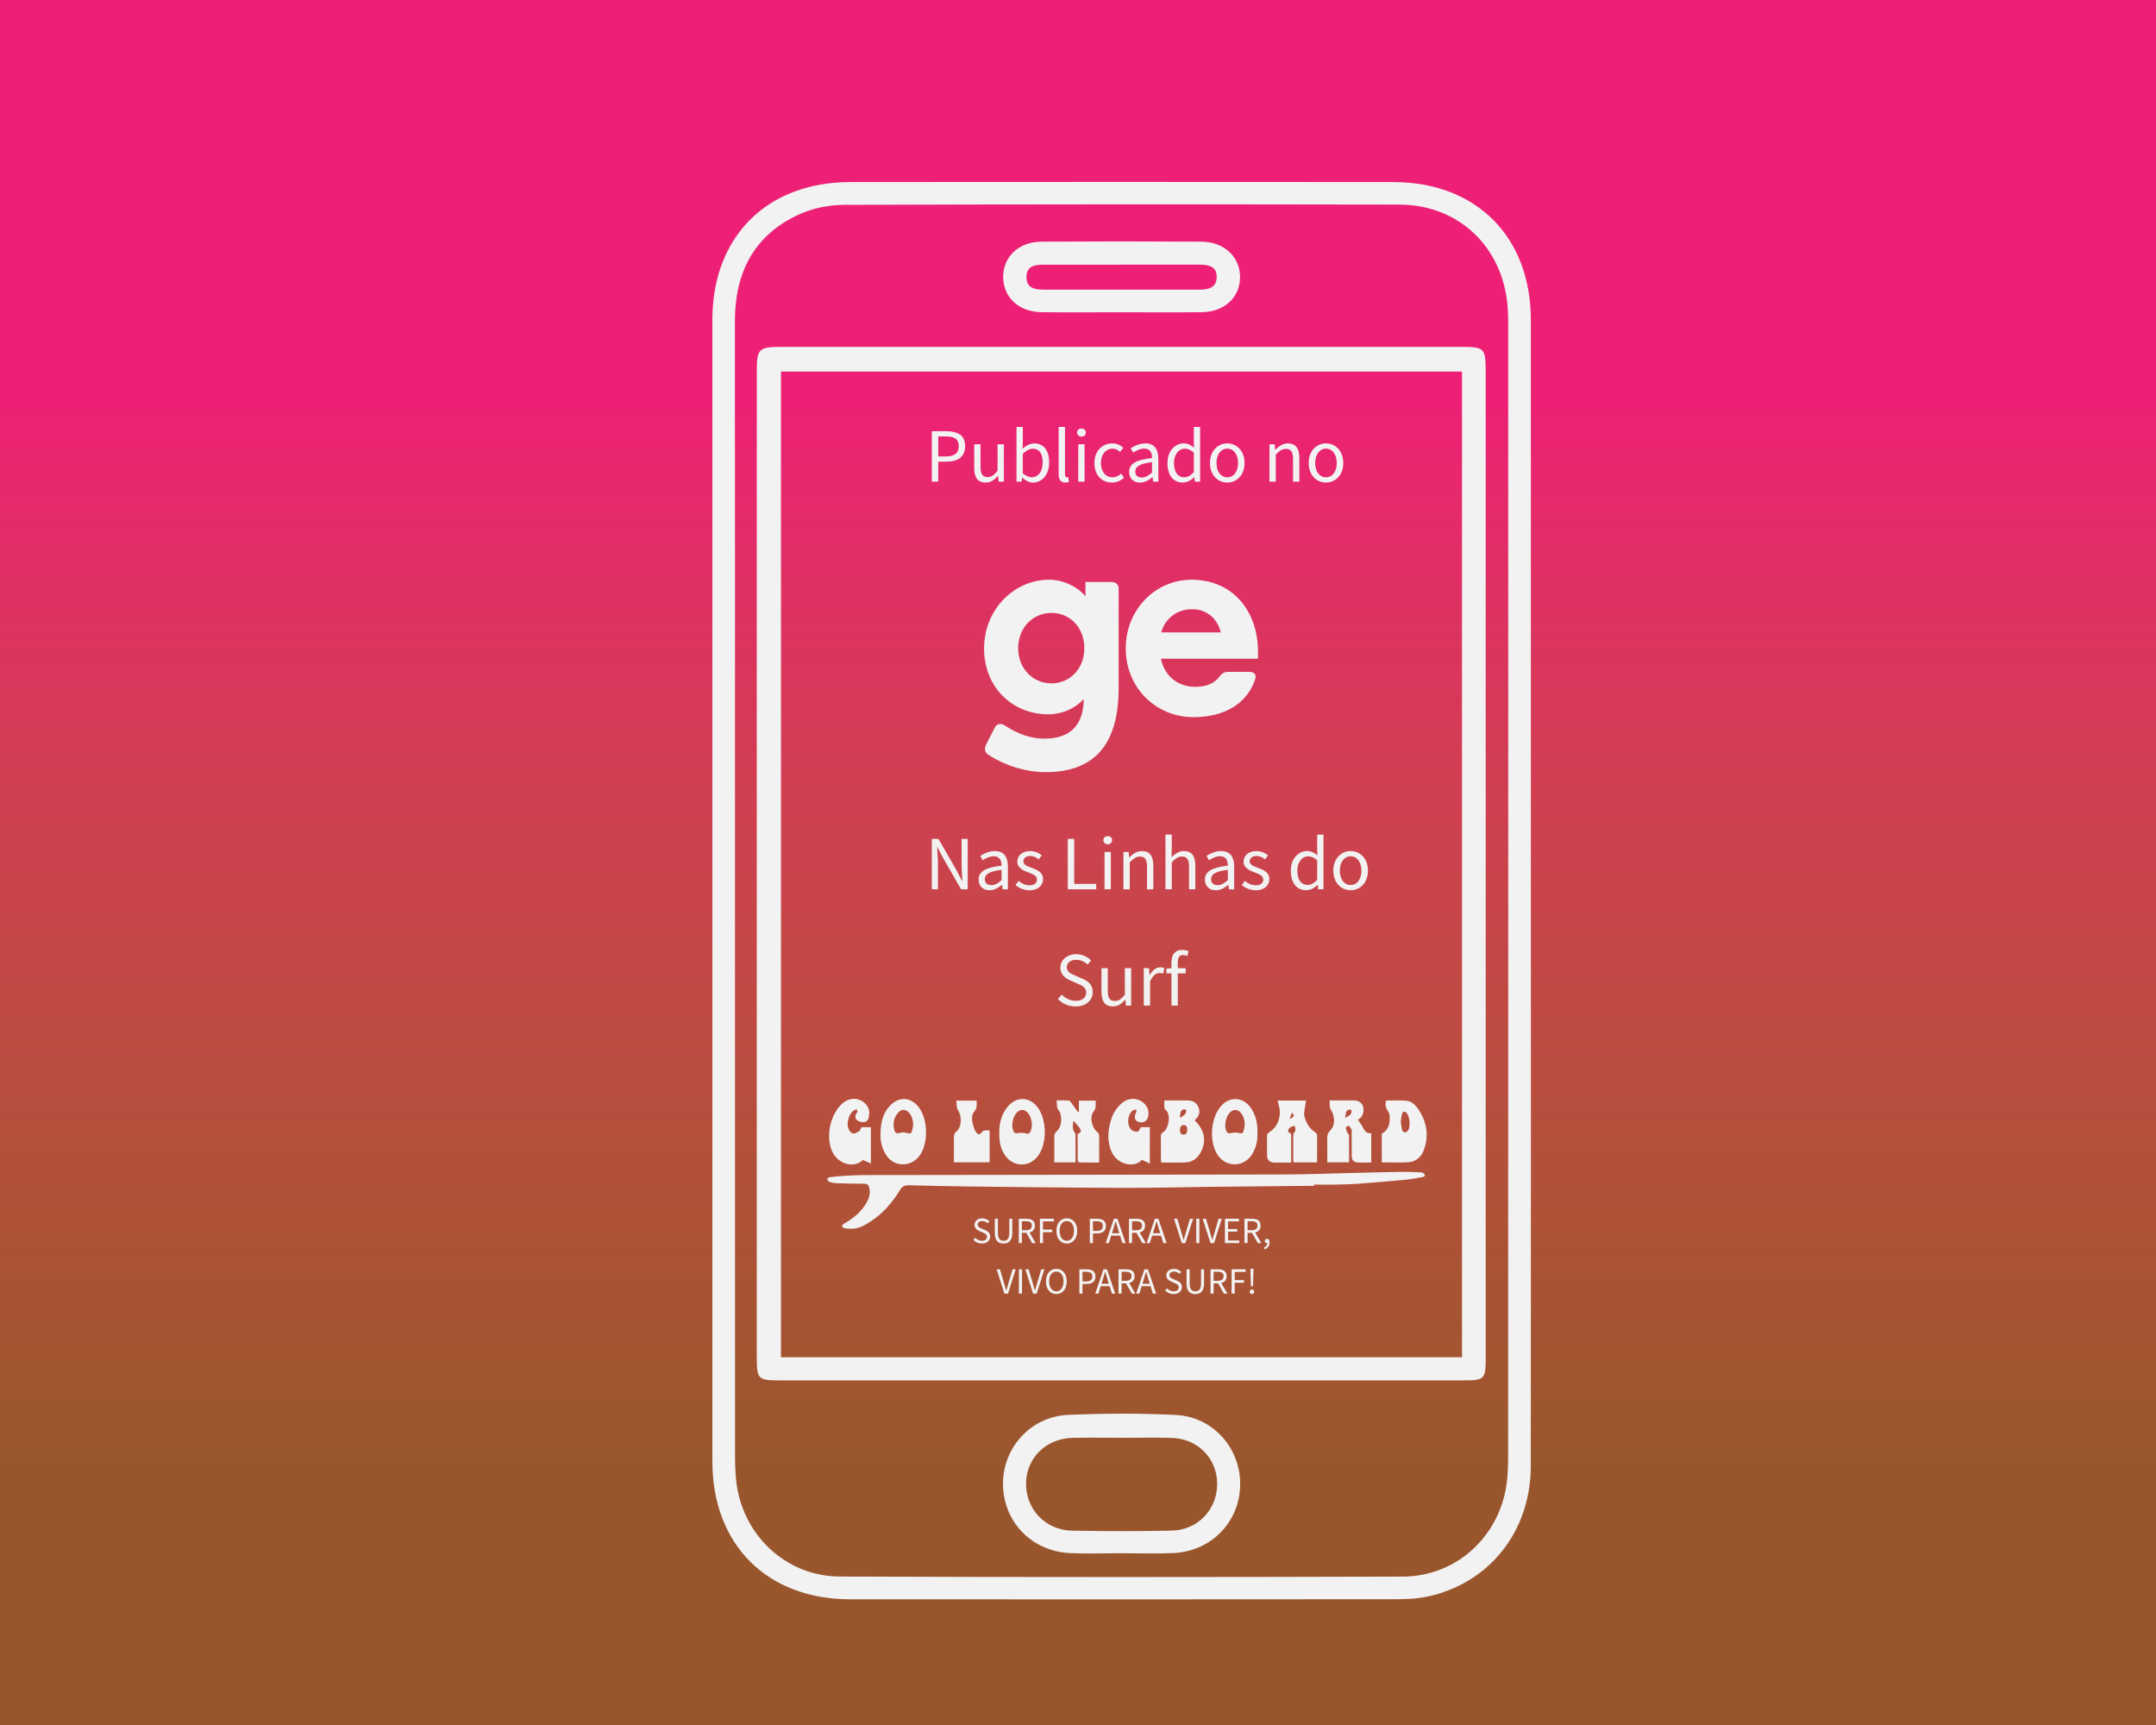 <svg xmlns="http://www.w3.org/2000/svg" xmlns:xlink="http://www.w3.org/1999/xlink" viewBox="0 0 1280 1024"><rect x="0" y="0" width="1280" height="1024" fill="#333333" stroke="none"/><defs><style>      .cls-1 {        fill-rule: evenodd;      }      .cls-1, .cls-2 {        fill: #f2f2f2;      }      .cls-3 {        fill: #f2f2f2;      }      .cls-4 {        fill: none;      }      .cls-5 {        fill: url(#linear-gradient);      }    </style><linearGradient id="linear-gradient" x1="639" y1="1024" x2="639" y2="0" gradientUnits="userSpaceOnUse"><stop offset=".15" stop-color="#ff7a28" stop-opacity=".5"></stop><stop offset=".77" stop-color="#ed2076"></stop></linearGradient></defs><g><g id="Layer_2"><rect class="cls-5" x="-2" y="0" width="1282" height="1024"></rect></g><g id="Layer_1"><g id="logo-ge-alternative"><rect id="Rectangle" class="cls-4" x="579.73" y="314.43" width="171.86" height="144.73"></rect><path id="Fill-1" class="cls-1" d="M689.42,375.4c2.21-7.99,9.01-13.77,18.53-13.77,7.82,0,14.62,4.93,16.83,13.77h-35.36ZM707.44,344.12c-21.42,0-39.1,17.68-39.1,40.8s17.68,40.8,40.28,40.8c18.19,0,31.79-7.99,36.55-22.44.85-2.55-.34-4.42-3.23-4.42h-12.92c-2.21,0-3.57.85-4.93,2.72-3.23,4.25-7.99,6.12-14.62,6.12-10.37,0-18.19-6.63-20.23-16.66h57.62s0,0,0,0v-4.25c0-23.8-14.79-42.66-39.44-42.66h0Z"></path><path id="Fill-4" class="cls-1" d="M624.2,405.66c-10.71,0-19.72-8.5-19.72-20.91s9.01-20.91,19.72-20.91,19.55,8.33,19.55,20.91-8.84,20.91-19.55,20.91M660.06,345.48h-15.64v8.5c-4.59-5.61-13.09-9.86-21.59-9.86-20.74,0-38.59,17.68-38.59,40.8s16.83,39.1,38.08,39.1c9.52,0,16.83-4.42,21.08-9.01-.17,16.15-8.67,23.46-23.29,23.46-7.82,0-15.13-2.38-23.63-7.82-2.21-1.53-4.76-1.02-5.95,1.36l-5.1,10.03c-1.19,2.38-.85,4.59,1.53,6.12,10.54,6.8,22.95,10.2,33.66,10.2,28.05,0,43.51-15.13,43.51-49.97v-58.81c0-2.55-1.53-4.08-4.08-4.08"></path></g><g><path class="cls-3" d="M908.87,528.78c0,113.86.08,227.72-.05,341.58-.04,38.85-24.82,69.8-61.83,77.5-6.48,1.35-13.31,1.48-19.97,1.48-107.47.09-214.93.13-322.4.03-49.34-.05-81.69-32.56-81.69-81.89-.03-225.89-.03-451.78,0-677.67,0-49.29,32.4-81.7,81.83-81.74,107.47-.09,214.93-.09,322.4,0,49.35.04,81.68,32.51,81.7,81.88.05,112.95.02,225.89.01,338.84ZM436.35,528.79c0,111.41,0,222.82.03,334.23,0,5.17.11,10.36.63,15.5,3.31,32.24,29.17,57.23,61.62,57.35,111.41.43,222.82.37,334.22.04,29.36-.09,53.84-20.43,60.51-49.02,1.71-7.31,2-15.09,2-22.65.1-223.73.08-447.46.06-671.19,0-3.95-.08-7.92-.43-11.85-3.09-34.88-29.23-59.67-64.12-59.75-109.89-.22-219.77-.21-329.66.15-8.88.03-18.43,1.9-26.48,5.54-27.11,12.24-38.46,34.61-38.43,63.77.11,112.63.05,225.25.05,337.88Z"></path><path class="cls-3" d="M882.04,514.13c0,97.1,0,194.21,0,291.31,0,13.53-.46,13.99-13.72,13.99-135.16,0-270.31,0-405.47,0-12.75,0-13.55-.76-13.55-13.36-.01-195.43-.01-390.85,0-586.28,0-12.61,1.31-13.86,14.31-13.86,134.85,0,269.7-.01,404.55,0,12.98,0,13.88.93,13.88,14.14.01,98.02,0,196.04,0,294.05ZM867.99,805.68V220.58h-404.33v585.1h404.33Z"></path><path class="cls-3" d="M665.67,922.04c-10.04.01-20.09.37-30.11-.06-22.75-.98-39.58-18.12-40.07-40.33-.48-21.9,16.23-40.75,38.69-41.75,21.25-.94,42.61-1,63.85.05,22.08,1.09,38.42,19.62,38.26,41.22-.16,22.14-17.01,39.71-39.61,40.77-10.32.48-20.68.08-31.02.1ZM666.17,853.5c-9.74,0-19.49-.15-29.22.04-15.77.31-27.44,11.65-27.78,26.73-.34,15.44,11.35,28.04,27.24,28.36,19.78.39,39.58.42,59.36-.03,15.47-.35,26.93-12.69,26.86-27.79-.07-15.18-11.61-26.87-27.23-27.25-9.74-.24-19.48-.04-29.22-.05Z"></path><path class="cls-3" d="M666,185.37c-15.83,0-31.67.13-47.5-.04-13.58-.14-22.78-8.66-22.91-20.78-.13-12.03,9.17-21.01,22.67-21.09,31.67-.19,63.34-.18,95,0,13.46.07,22.92,8.99,22.96,20.89.04,12.08-9.24,20.83-22.72,20.98-15.83.18-31.67.04-47.5.04ZM666.47,157.1c-15.22,0-30.44-.01-45.65,0-5.34,0-11.29.06-11.41,7.24-.12,7.11,5.6,7.63,11.08,7.63,30.13,0,60.26-.01,90.4,0,5.47,0,11.26-.42,11.45-7.34.19-7.13-5.69-7.53-11.12-7.54-14.91-.01-29.83,0-44.74,0Z"></path></g><g><path class="cls-2" d="M553.22,255.98h8.55c6.71,0,11.23,2.26,11.23,8.81s-4.5,9.25-11.05,9.25h-4.92v11.87h-3.81v-29.93ZM561.47,270.95c5.23,0,7.73-1.9,7.73-6.16s-2.66-5.72-7.91-5.72h-4.26v11.88h4.44Z"></path><path class="cls-2" d="M578.38,277.8v-14.05h3.75v13.56c0,4.13,1.25,5.9,4.18,5.9,2.27,0,3.84-1.12,5.94-3.74v-15.72h3.75v22.17h-3.1l-.32-3.47h-.12c-2.06,2.42-4.27,4.02-7.31,4.02-4.67,0-6.77-3.01-6.77-8.67Z"></path><path class="cls-2" d="M606.96,283.63h-.12l-.35,2.29h-3v-32.49h3.75v8.89l-.12,3.98c2.03-1.75,4.5-3.09,6.96-3.09,5.73,0,8.81,4.45,8.81,11.28,0,7.57-4.54,11.99-9.6,11.99-2.06,0-4.36-1.06-6.32-2.84ZM619.01,274.53c0-4.89-1.67-8.17-5.84-8.17-1.88,0-3.83,1.03-5.93,3.03v11.62c1.95,1.69,3.93,2.31,5.4,2.31,3.67,0,6.37-3.3,6.37-8.78Z"></path><path class="cls-2" d="M628.52,281.47v-28.04h3.75v28.31c0,1.15.5,1.6,1.05,1.6.22,0,.4,0,.82-.09l.51,2.86c-.53.19-1.18.35-2.16.35-2.81,0-3.97-1.79-3.97-5Z"></path><path class="cls-2" d="M639.47,256.77c0-1.47,1.13-2.42,2.59-2.42s2.59.95,2.59,2.42-1.13,2.42-2.59,2.42-2.59-1.01-2.59-2.42ZM640.15,263.75h3.75v22.17h-3.75v-22.17Z"></path><path class="cls-2" d="M649.72,274.86c0-7.4,5-11.66,10.67-11.66,2.91,0,4.93,1.2,6.49,2.6l-1.92,2.48c-1.29-1.17-2.66-1.96-4.4-1.96-4.02,0-6.96,3.46-6.96,8.54s2.78,8.48,6.86,8.48c2.03,0,3.82-.98,5.21-2.21l1.63,2.51c-1.99,1.78-4.51,2.82-7.17,2.82-5.9,0-10.4-4.26-10.4-11.6Z"></path><path class="cls-2" d="M670.34,280.16c0-4.83,4.17-7.24,13.62-8.27,0-2.85-.96-5.6-4.58-5.6-2.56,0-4.87,1.22-6.61,2.38l-1.47-2.57c2.04-1.34,5.15-2.89,8.71-2.89,5.41,0,7.7,3.6,7.7,9.12v13.6h-3.1l-.32-2.65h-.12c-2.11,1.76-4.58,3.2-7.33,3.2-3.71,0-6.5-2.3-6.5-6.3ZM683.95,280.51v-6.16c-7.43.89-9.94,2.71-9.94,5.55,0,2.52,1.71,3.54,3.89,3.54s3.91-1.04,6.06-2.93Z"></path><path class="cls-2" d="M693.11,274.86c0-7.19,4.54-11.66,9.59-11.66,2.58,0,4.27.97,6.21,2.57l-.16-3.8v-8.54h3.75v32.49h-3.1l-.32-2.62h-.12c-1.72,1.72-4.09,3.16-6.73,3.16-5.54,0-9.13-4.21-9.13-11.6ZM708.76,280.28v-11.62c-1.89-1.69-3.6-2.31-5.41-2.31-3.54,0-6.36,3.42-6.36,8.47,0,5.32,2.2,8.48,6.08,8.48,2.05,0,3.83-1,5.69-3.03Z"></path><path class="cls-2" d="M718.35,274.86c0-7.4,4.84-11.66,10.27-11.66s10.27,4.26,10.27,11.66-4.84,11.6-10.27,11.6-10.27-4.26-10.27-11.6ZM735.02,274.86c0-5.08-2.58-8.54-6.4-8.54s-6.4,3.46-6.4,8.54,2.58,8.48,6.4,8.48,6.4-3.4,6.4-8.48Z"></path><path class="cls-2" d="M753.66,263.75h3.1l.32,3.2h.12c2.11-2.08,4.39-3.74,7.44-3.74,4.67,0,6.77,3.01,6.77,8.67v14.05h-3.75v-13.56c0-4.13-1.25-5.9-4.18-5.9-2.27,0-3.84,1.16-6.06,3.41v16.05h-3.75v-22.17Z"></path><path class="cls-2" d="M776.95,274.86c0-7.4,4.84-11.66,10.27-11.66s10.27,4.26,10.27,11.66-4.84,11.6-10.27,11.6-10.27-4.26-10.27-11.6ZM793.62,274.86c0-5.08-2.58-8.54-6.4-8.54s-6.4,3.46-6.4,8.54,2.58,8.48,6.4,8.48,6.4-3.4,6.4-8.48Z"></path></g><g><path class="cls-2" d="M553.22,497.98h3.93l10.83,18.82,3.23,6.2h.18c-.19-3.02-.48-6.39-.48-9.52v-15.49h3.62v29.93h-3.93l-10.83-18.84-3.23-6.18h-.18c.19,3.03.48,6.22.48,9.35v15.67h-3.62v-29.93Z"></path><path class="cls-2" d="M581,522.16c0-4.83,4.17-7.24,13.62-8.27,0-2.85-.96-5.6-4.58-5.6-2.56,0-4.87,1.22-6.61,2.38l-1.47-2.57c2.04-1.34,5.15-2.89,8.71-2.89,5.41,0,7.7,3.6,7.7,9.12v13.6h-3.1l-.32-2.65h-.12c-2.11,1.76-4.58,3.2-7.33,3.2-3.71,0-6.5-2.3-6.5-6.3ZM594.62,522.51v-6.16c-7.43.89-9.94,2.71-9.94,5.55,0,2.52,1.71,3.54,3.89,3.54s3.91-1.04,6.06-2.94Z"></path><path class="cls-2" d="M602.9,525.39l1.85-2.47c1.92,1.55,3.88,2.63,6.54,2.63,2.91,0,4.36-1.55,4.36-3.44,0-2.28-2.62-3.29-5.07-4.2-3.11-1.14-6.61-2.66-6.61-6.4,0-3.55,2.84-6.29,7.65-6.29,2.76,0,5.17,1.13,6.89,2.49l-1.79,2.4c-1.53-1.13-3.09-1.97-5.06-1.97-2.79,0-4.08,1.49-4.08,3.18,0,2.11,2.41,2.91,4.92,3.85,3.2,1.21,6.76,2.51,6.76,6.73,0,3.59-2.86,6.59-8.09,6.59-3.15,0-6.19-1.33-8.27-3.08Z"></path><path class="cls-2" d="M633.94,497.98h3.81v26.71h13.06v3.22h-16.87v-29.93Z"></path><path class="cls-2" d="M655.06,498.77c0-1.47,1.13-2.42,2.59-2.42s2.59.95,2.59,2.42-1.13,2.42-2.59,2.42-2.59-1.01-2.59-2.42ZM655.75,505.75h3.75v22.17h-3.75v-22.17Z"></path><path class="cls-2" d="M666.97,505.75h3.1l.32,3.2h.12c2.11-2.08,4.39-3.74,7.44-3.74,4.67,0,6.77,3.01,6.77,8.67v14.05h-3.75v-13.56c0-4.13-1.25-5.9-4.18-5.9-2.27,0-3.84,1.16-6.06,3.41v16.05h-3.75v-22.17Z"></path><path class="cls-2" d="M691.91,495.42h3.75v8.89l-.13,4.56c2.07-2,4.32-3.67,7.36-3.67,4.67,0,6.77,3.01,6.77,8.67v14.05h-3.75v-13.56c0-4.13-1.25-5.9-4.18-5.9-2.27,0-3.84,1.16-6.06,3.41v16.05h-3.75v-32.49Z"></path><path class="cls-2" d="M715.34,522.16c0-4.83,4.17-7.24,13.62-8.27,0-2.85-.96-5.6-4.58-5.6-2.56,0-4.87,1.22-6.61,2.38l-1.47-2.57c2.04-1.34,5.15-2.89,8.71-2.89,5.41,0,7.7,3.6,7.7,9.12v13.6h-3.1l-.32-2.65h-.12c-2.11,1.76-4.58,3.2-7.33,3.2-3.71,0-6.5-2.3-6.5-6.3ZM728.96,522.51v-6.16c-7.43.89-9.94,2.71-9.94,5.55,0,2.52,1.71,3.54,3.88,3.54s3.91-1.04,6.06-2.94Z"></path><path class="cls-2" d="M737.24,525.39l1.85-2.47c1.92,1.55,3.88,2.63,6.54,2.63,2.91,0,4.36-1.55,4.36-3.44,0-2.28-2.62-3.29-5.07-4.2-3.11-1.14-6.61-2.66-6.61-6.4,0-3.55,2.84-6.29,7.65-6.29,2.76,0,5.17,1.13,6.89,2.49l-1.79,2.4c-1.53-1.13-3.09-1.97-5.05-1.97-2.79,0-4.08,1.49-4.08,3.18,0,2.11,2.41,2.91,4.92,3.85,3.2,1.21,6.76,2.51,6.76,6.73,0,3.59-2.86,6.59-8.09,6.59-3.15,0-6.19-1.33-8.27-3.08Z"></path><path class="cls-2" d="M766.35,516.86c0-7.19,4.54-11.66,9.59-11.66,2.58,0,4.27.97,6.21,2.57l-.16-3.8v-8.54h3.75v32.49h-3.1l-.32-2.62h-.12c-1.72,1.72-4.09,3.16-6.73,3.16-5.54,0-9.13-4.21-9.13-11.6ZM782,522.28v-11.62c-1.89-1.69-3.6-2.31-5.41-2.31-3.54,0-6.36,3.42-6.36,8.47,0,5.32,2.2,8.48,6.08,8.48,2.05,0,3.83-1,5.69-3.03Z"></path><path class="cls-2" d="M791.59,516.86c0-7.4,4.84-11.66,10.27-11.66s10.27,4.26,10.27,11.66-4.84,11.6-10.27,11.6-10.27-4.26-10.27-11.6ZM808.26,516.86c0-5.08-2.58-8.54-6.4-8.54s-6.4,3.46-6.4,8.54,2.58,8.48,6.4,8.48,6.4-3.4,6.4-8.48Z"></path></g><g><path class="cls-2" d="M628.07,593.02l2.28-2.61c2.16,2.24,5.15,3.71,8.26,3.71,3.93,0,6.26-1.96,6.26-4.87,0-3.06-2.17-4.03-4.99-5.27l-4.3-1.9c-2.79-1.19-6.06-3.3-6.06-7.71s3.98-7.94,9.42-7.94c3.55,0,6.71,1.54,8.81,3.71l-2.02,2.45c-1.83-1.73-4.03-2.81-6.79-2.81-3.36,0-5.58,1.69-5.58,4.37,0,2.88,2.61,3.96,4.95,4.95l4.27,1.85c3.46,1.49,6.17,3.55,6.17,8,0,4.73-3.91,8.51-10.2,8.51-4.2,0-7.85-1.71-10.47-4.44Z"></path><path class="cls-2" d="M653.94,588.79v-14.05h3.75v13.56c0,4.13,1.25,5.9,4.18,5.9,2.27,0,3.84-1.12,5.94-3.74v-15.72h3.75v22.17h-3.1l-.32-3.47h-.12c-2.05,2.42-4.27,4.02-7.31,4.02-4.67,0-6.77-3.01-6.77-8.67Z"></path><path class="cls-2" d="M679.04,574.75h3.1l.32,4.04h.12c1.54-2.81,3.81-4.58,6.3-4.58.98,0,1.67.12,2.37.46l-.7,3.29c-.76-.24-1.26-.36-2.15-.36-1.87,0-4.11,1.35-5.61,5.1v14.24h-3.75v-22.17Z"></path><path class="cls-2" d="M692.48,574.96l3.18-.22h8.28v3.06h-11.46v-2.84ZM695.49,571.25c0-4.51,2.05-7.37,6.49-7.37,1.35,0,2.68.34,3.68.76l-.79,2.87c-.84-.39-1.72-.57-2.51-.57-2.09,0-3.12,1.46-3.12,4.33v25.66h-3.75v-25.67Z"></path></g><g><path class="cls-2" d="M577.87,736.04l1.1-1.26c1.04,1.08,2.48,1.79,3.98,1.79,1.9,0,3.02-.94,3.02-2.35,0-1.47-1.05-1.94-2.41-2.54l-2.07-.92c-1.35-.57-2.92-1.59-2.92-3.72s1.92-3.83,4.55-3.83c1.71,0,3.24.74,4.25,1.79l-.97,1.18c-.88-.83-1.94-1.35-3.28-1.35-1.62,0-2.69.82-2.69,2.11,0,1.39,1.26,1.91,2.39,2.39l2.06.89c1.67.72,2.98,1.71,2.98,3.86,0,2.28-1.89,4.1-4.92,4.1-2.03,0-3.79-.83-5.05-2.14Z"></path><path class="cls-2" d="M590.61,731.96v-8.48h1.84v8.53c0,3.47,1.47,4.56,3.35,4.56s3.42-1.09,3.42-4.56v-8.53h1.76v8.48c0,4.63-2.24,6.23-5.19,6.23s-5.19-1.59-5.19-6.23Z"></path><path class="cls-2" d="M604.86,723.48h4.52c2.94,0,5.05,1.06,5.05,4.06s-2.11,4.27-5.05,4.27h-2.69v6.1h-1.84v-14.44ZM609.12,730.32c2.25,0,3.48-.91,3.48-2.78s-1.24-2.57-3.48-2.57h-2.42v5.36h2.42ZM609.02,731.31l1.44-.95,4.41,7.56h-2.08l-3.76-6.61Z"></path><path class="cls-2" d="M617.38,723.48h8.33v1.56h-6.49v4.87h5.5v1.55h-5.5v6.46h-1.84v-14.44Z"></path><path class="cls-2" d="M627.19,730.65c0-4.63,2.54-7.43,6.17-7.43s6.17,2.82,6.17,7.43-2.55,7.54-6.17,7.54-6.17-2.91-6.17-7.54ZM637.63,730.65c0-3.6-1.7-5.82-4.27-5.82s-4.27,2.22-4.27,5.82,1.7,5.92,4.27,5.92,4.27-2.32,4.27-5.92Z"></path><path class="cls-2" d="M647.03,723.48h4.12c3.24,0,5.42,1.09,5.42,4.25s-2.17,4.46-5.33,4.46h-2.38v5.73h-1.84v-14.44ZM651.01,730.7c2.53,0,3.73-.92,3.73-2.97s-1.28-2.76-3.82-2.76h-2.05v5.73h2.14Z"></path><path class="cls-2" d="M661.35,723.48h2.07l4.88,14.44h-1.95l-2.52-8.07c-.52-1.61-.98-3.2-1.45-4.87h-.09c-.45,1.67-.91,3.25-1.43,4.87l-2.55,8.07h-1.87l4.89-14.44ZM659.04,732.05h6.65v1.47h-6.65v-1.47Z"></path><path class="cls-2" d="M670.26,723.48h4.52c2.94,0,5.05,1.06,5.05,4.06s-2.11,4.27-5.05,4.27h-2.68v6.1h-1.84v-14.44ZM674.52,730.32c2.25,0,3.48-.91,3.48-2.78s-1.24-2.57-3.48-2.57h-2.42v5.36h2.42ZM674.42,731.31l1.44-.95,4.41,7.56h-2.08l-3.76-6.61Z"></path><path class="cls-2" d="M685.66,723.48h2.07l4.88,14.44h-1.95l-2.52-8.07c-.52-1.61-.98-3.2-1.45-4.87h-.09c-.45,1.67-.91,3.25-1.43,4.87l-2.55,8.07h-1.87l4.89-14.44ZM683.35,732.05h6.65v1.47h-6.65v-1.47Z"></path><path class="cls-2" d="M697,723.48h1.95l2.33,7.81c.51,1.7.86,3.08,1.39,4.77h.09c.54-1.69.89-3.07,1.39-4.77l2.31-7.81h1.87l-4.59,14.44h-2.13l-4.61-14.44Z"></path><path class="cls-2" d="M710.21,723.48h1.84v14.44h-1.84v-14.44Z"></path><path class="cls-2" d="M714.03,723.48h1.95l2.33,7.81c.51,1.7.85,3.08,1.39,4.77h.09c.54-1.69.89-3.07,1.39-4.77l2.31-7.81h1.87l-4.59,14.44h-2.13l-4.61-14.44Z"></path><path class="cls-2" d="M727.24,723.48h8.32v1.56h-6.49v4.52h5.47v1.56h-5.47v5.25h6.71v1.55h-8.54v-14.44Z"></path><path class="cls-2" d="M738.84,723.48h4.52c2.94,0,5.05,1.06,5.05,4.06s-2.11,4.27-5.05,4.27h-2.68v6.1h-1.84v-14.44ZM743.1,730.32c2.25,0,3.48-.91,3.48-2.78s-1.24-2.57-3.48-2.57h-2.42v5.36h2.42ZM743,731.31l1.44-.95,4.41,7.56h-2.08l-3.76-6.61Z"></path><path class="cls-2" d="M750.42,740.59c1.24-.54,1.99-1.52,1.98-2.73l-.19-1.63.89,1.32c-.24.29-.57.38-.92.38-.7,0-1.31-.44-1.31-1.26s.62-1.26,1.34-1.26c.96,0,1.54.8,1.54,2.13,0,1.9-1.11,3.38-2.88,4.12l-.44-1.06Z"></path></g><g><path class="cls-2" d="M591.7,753.48h1.95l2.33,7.81c.51,1.7.85,3.08,1.39,4.77h.09c.54-1.69.89-3.07,1.39-4.77l2.31-7.81h1.87l-4.59,14.44h-2.13l-4.61-14.44Z"></path><path class="cls-2" d="M604.91,753.48h1.84v14.44h-1.84v-14.44Z"></path><path class="cls-2" d="M608.73,753.48h1.95l2.33,7.81c.51,1.7.85,3.08,1.39,4.77h.09c.54-1.69.89-3.07,1.39-4.77l2.31-7.81h1.87l-4.59,14.44h-2.13l-4.61-14.44Z"></path><path class="cls-2" d="M620.97,760.65c0-4.63,2.55-7.43,6.17-7.43s6.17,2.82,6.17,7.43-2.55,7.54-6.17,7.54-6.17-2.91-6.17-7.54ZM631.42,760.65c0-3.6-1.7-5.82-4.27-5.82s-4.27,2.22-4.27,5.82,1.7,5.92,4.27,5.92,4.27-2.32,4.27-5.92Z"></path><path class="cls-2" d="M640.82,753.48h4.12c3.24,0,5.42,1.09,5.42,4.25s-2.17,4.46-5.33,4.46h-2.38v5.73h-1.84v-14.44ZM644.8,760.7c2.53,0,3.73-.92,3.73-2.97s-1.28-2.76-3.82-2.76h-2.05v5.73h2.14Z"></path><path class="cls-2" d="M655.14,753.48h2.07l4.88,14.44h-1.95l-2.52-8.07c-.52-1.61-.98-3.2-1.45-4.87h-.09c-.45,1.67-.91,3.25-1.43,4.87l-2.55,8.07h-1.87l4.89-14.44ZM652.82,762.05h6.65v1.47h-6.65v-1.47Z"></path><path class="cls-2" d="M664.05,753.48h4.52c2.94,0,5.05,1.06,5.05,4.06s-2.11,4.27-5.05,4.27h-2.68v6.1h-1.84v-14.44ZM668.31,760.32c2.25,0,3.48-.91,3.48-2.78s-1.24-2.57-3.48-2.57h-2.42v5.36h2.42ZM668.21,761.31l1.44-.95,4.41,7.56h-2.08l-3.76-6.61Z"></path><path class="cls-2" d="M679.45,753.48h2.07l4.88,14.44h-1.95l-2.52-8.07c-.52-1.61-.98-3.2-1.45-4.87h-.09c-.45,1.67-.91,3.25-1.43,4.87l-2.55,8.07h-1.87l4.89-14.44ZM677.13,762.05h6.65v1.47h-6.65v-1.47Z"></path><path class="cls-2" d="M691.71,766.04l1.1-1.26c1.04,1.08,2.48,1.79,3.98,1.79,1.89,0,3.02-.94,3.02-2.35,0-1.47-1.05-1.94-2.41-2.54l-2.07-.92c-1.35-.57-2.92-1.59-2.92-3.72s1.92-3.83,4.55-3.83c1.71,0,3.24.74,4.25,1.79l-.97,1.18c-.88-.83-1.94-1.35-3.28-1.35-1.62,0-2.69.82-2.69,2.11,0,1.39,1.26,1.91,2.39,2.39l2.06.89c1.67.72,2.98,1.71,2.98,3.86,0,2.28-1.89,4.1-4.92,4.1-2.03,0-3.79-.83-5.05-2.14Z"></path><path class="cls-2" d="M704.45,761.96v-8.48h1.84v8.53c0,3.47,1.47,4.56,3.35,4.56s3.42-1.09,3.42-4.56v-8.53h1.76v8.48c0,4.63-2.24,6.23-5.19,6.23s-5.19-1.59-5.19-6.23Z"></path><path class="cls-2" d="M718.7,753.48h4.52c2.94,0,5.05,1.06,5.05,4.06s-2.11,4.27-5.05,4.27h-2.69v6.1h-1.84v-14.44ZM722.95,760.32c2.25,0,3.48-.91,3.48-2.78s-1.24-2.57-3.48-2.57h-2.42v5.36h2.42ZM722.86,761.31l1.44-.95,4.41,7.56h-2.08l-3.76-6.61Z"></path><path class="cls-2" d="M731.21,753.48h8.33v1.56h-6.49v4.87h5.5v1.55h-5.5v6.46h-1.84v-14.44Z"></path><path class="cls-2" d="M741.98,766.81c0-.83.59-1.4,1.31-1.4s1.31.57,1.31,1.4-.59,1.37-1.31,1.37-1.31-.57-1.31-1.37ZM742.42,755.24l-.05-2.06h1.84l-.05,2.06-.25,8.31h-1.24l-.25-8.31Z"></path></g><g><path class="cls-3" d="M780.23,703.92c-20.8.2-41.61.39-62.41.61-7.78.08-15.56.29-23.35.39-9.46.11-18.93.26-28.39.23-18.13-.07-36.25-.24-54.38-.4-11.68-.1-23.36-.23-35.03-.41-12.41-.19-24.82-.39-37.23-.75-2.46-.07-3.86.76-5.12,2.82-4.48,7.31-9.94,13.77-17.16,18.49-3.43,2.24-6.96,4.37-11.22,4.51-1.53.05-3.07-.04-4.58-.27-.55-.09-1.28-.69-1.43-1.2-.11-.35.53-1.16,1.02-1.43,5.22-2.96,9.82-6.61,13.04-11.8,1.9-3.05,3.04-6.29,1.96-9.99-.39-1.34-1.03-2-2.51-2.01-5.63-.04-11.27-.14-16.9-.33-1.44-.05-2.92-.38-4.28-.87-.56-.2-.85-1.16-1.26-1.78.59-.32,1.16-.85,1.78-.93,12.28-1.55,24.63-1.26,36.95-1.28,77.37-.15,154.74-.15,232.11-.32,14.02-.03,28.04-.62,42.06-.94,9.65-.22,19.31-.47,28.96-.62,3.48-.05,6.97.16,10.45.29.58.02,1.24.16,1.71.47.43.29.85.86.91,1.36.03.27-.64.85-1.06.92-3.55.61-7.1,1.32-10.69,1.66-9.2.88-18.4,1.65-27.62,2.34-4.48.33-8.98.43-13.47.52-4.29.08-8.58.02-12.87.02,0,.23,0,.46,0,.69Z"></path><path class="cls-3" d="M758.52,653.32h16.91c-.35,2.06-.73,4.02-1,5.99-.14.99-.3,2.07-.08,3.02.93,4,2.84,7.45,6.33,9.73.99.64,1.3,1.29,1.29,2.42-.05,5.13-.02,10.27-.02,15.52h-14.04c-.04-.65-.13-1.29-.13-1.93-.01-4.07-.01-8.13,0-12.2,0-1.52-.17-2.97,1.14-4.3.51-.51-.09-2.14-.19-3.25-.93.28-2.09.29-2.74.88-1.92,1.73-1.68,2.92.56,3.81v17.13c-3.32,0-6.59,0-9.85,0q-4.48,0-4.48-4.61c0-3.59.05-7.18-.02-10.78-.02-1.27.35-1.96,1.49-2.7,4.14-2.68,6.05-6.83,6.16-11.64.05-2.24-.82-4.5-1.34-7.08ZM767.01,660.46c-.48,1.28-.89,2.39-1.42,3.82,2.93-1.4,3.11-1.86,1.42-3.82Z"></path><path class="cls-3" d="M640.55,659.89v-6.52h9.97c-.19,2.23.52,4.36-1.29,6.56-2.43,2.97-1.1,9.45,2.09,11.95.98.77,1.27,1.53,1.26,2.71-.05,5.07-.02,10.15-.02,15.51-4.04,0-7.97.03-11.9-.06-.3,0-.84-.82-.84-1.26-.06-5.21-.04-10.42-.04-15.59,2.27-1.13,2.43-1.74,1.03-3.79-.34-.5-.8-.91-1.16-1.4-.69-.91-1.35-1.84-2.38-2.51-.38,2.49-.79,4.73.67,6.74.26.36.56.82.57,1.23.04,5.47.03,10.94.03,16.53h-12.61c0-2.86,0-5.62,0-8.38,0-2.03.08-4.07-.02-6.09-.09-1.72.26-2.98,1.68-4.21,2.93-2.52,3.3-9.72.67-12.52-1.02-1.09-.68-3.48-1-5.58,2.69,0,4.95-.07,7.21.05.49.03,1.05.65,1.4,1.13,1.38,1.88,2.7,3.82,4.04,5.73.23-.09.45-.17.68-.26Z"></path><path class="cls-3" d="M820.34,690.02v-17.05c4.41-2.33,4.97-6.5,4.66-11-.05-.7-.39-1.44-.76-2.06-1.8-2.98-1.82-2.96-1.44-6.6,3.98,0,8-.26,11.97.08,3.06.27,5.42,2.33,7.13,4.84,5,7.32,6.52,15.3,3.66,23.83-1.56,4.65-4.81,7.7-9.87,7.91-5.07.21-10.16.05-15.36.05ZM831.63,665.95c.24,1.58.39,3.27.81,4.88.15.58.96,1.37,1.49,1.38.66.02,1.55-.5,1.98-1.07,1.6-2.14,1.08-8.36-.75-10.39-1.17-1.29-2.34-1.16-2.81.5-.42,1.47-.48,3.04-.72,4.7Z"></path><path class="cls-3" d="M814.1,690.09c-2.83,0-5.51.13-8.16-.04-2.43-.16-3.44-1.5-3.45-4.08-.01-4.61,0-9.21,0-13.82,0-.47.15-1.02-.03-1.41-.42-.87-.9-1.79-1.6-2.39-.21-.18-1.8.62-1.8.98,0,1.01.42,2.05.81,3.02.22.54,1.02.97,1.02,1.45.08,5.34.05,10.69.05,16.17h-12.96c0-4.57.06-9.09-.02-13.6-.04-2.07.22-3.7,1.86-5.38,3.09-3.16,2.73-8.49.2-12.4-.83-1.28-.46-3.35-.67-5.37,2.94,0,5.6,0,8.26,0,2.15,0,4.3-.05,6.44.02,2.65.08,4.68,1.55,5.22,3.66.74,2.87-.19,5.84-2.29,7.27-.42.29-.87.54-.83.52,1.21,1.85,2.57,3.47,3.4,5.32.93,2.06,2.37,2.79,4.55,2.78v17.29ZM798.62,663.69c1.42-.91,2.44-1.36,3.15-2.1.48-.5.63-1.42.67-2.17.01-.28-.82-.92-1.09-.83-.75.24-1.74.62-2.03,1.23-.46.97-.43,2.19-.7,3.88Z"></path><path class="cls-3" d="M709.33,665.12c5.76,5.65,7.02,12,3.76,18.49-1.94,3.86-4.99,6.23-9.28,6.44-4.74.23-9.51.05-14.43.05-.06-.67-.14-1.25-.15-1.83-.01-4.6.01-9.21-.02-13.81,0-1.02.15-1.69,1.18-2.25,3.43-1.83,5.13-11.04,1.45-13.46-.34-.23-.54-.89-.57-1.36-.08-1.28-.03-2.56-.03-4.16,2.19,0,4.3,0,6.42,0,2.35,0,4.7.04,7.05,0,3.09-.06,5.57,1.03,6.8,3.99,1.2,2.88.42,5.41-1.94,7.43-.09.08-.12.23-.25.48ZM700.51,670.6c.02,1.66.37,2.93,2.15,2.93,1.8,0,2.15-1.45,2.18-2.8.03-1.32-.17-2.84-2.02-2.85-1.89-.02-2.13,1.45-2.31,2.72ZM700.47,663.14c.17.1.35.2.52.3.93-.72,1.97-1.34,2.73-2.21.44-.5.57-1.41.52-2.12-.02-.25-1.04-.73-1.44-.6-.67.22-1.5.73-1.74,1.33-.41,1.02-.41,2.2-.59,3.31Z"></path><path class="cls-3" d="M511.51,669.13h5.53v21.55c-1.74-.76-3.18-1.4-4.75-2.09-5.46,5.35-15.26,2.36-18.51-5.72-3.49-8.68-.87-20.94,5.84-27.38,4.65-4.46,11.05-4.23,14.84.5,1.82,2.28,1.83,4.86,1.26,7.5-.37,1.73-1.75,2.71-3.38,2.65-1.29-.05-2.87-.49-3.74-1.35-1.16-1.16-.93-2.81.13-4.25.32-.43.18-1.21.24-1.82-.56.05-1.22-.09-1.65.17-3.99,2.42-5.55,9.89-2.34,13.1,2,2,3.94-.02,4.88-.31.65-.2.98-1.47,1.63-2.56Z"></path><path class="cls-3" d="M677.3,669.11h5.34v21.58c-1.69-.78-3.13-1.44-4.67-2.15-4.93,5.21-14.29,2.35-17.48-3.77-3.41-6.56-2.93-13.3-.87-20.04,1.2-3.92,3.38-7.34,6.57-9.99,4.34-3.61,10.32-3.13,13.81,1.08,1.93,2.33,2.25,5,1.41,7.8-.68,2.28-3.49,3.28-5.84,2.23-2.01-.9-2.39-2.87-1.13-5.29.26-.5.17-1.19.24-1.8-.56.03-1.22-.13-1.65.12-3.76,2.15-4.44,9.36-1.03,12.05.88.69,2.37,1.01,3.47.82.66-.12,1.1-1.54,1.81-2.64Z"></path><path class="cls-3" d="M522.75,673.69c-.01-6.99,1.27-12.65,5.49-17.2,5.57-6,13.07-5.32,17.71,1.47,4.96,7.26,5.08,20.18.5,27.37-4.9,7.68-15.99,8.05-20.78-.34-2.17-3.8-3.06-7.88-2.91-11.29ZM542.18,667.79c-.12-2.93-.78-5.29-2.5-7.25-1.86-2.12-4.45-2.29-6.3-.23-2.77,3.09-3.47,6.77-2.34,10.74.42,1.49,1.41,2.07,3.11,1.5,1.13-.38,2.53-.43,3.68-.13,2.98.76,3.17.75,3.94-2.4.21-.84.31-1.71.4-2.22Z"></path><path class="cls-3" d="M746.51,672.52c.26,4.14-.64,8.22-2.76,12.05-4.75,8.58-16.45,9.09-21.51-.04-4.42-7.98-3.31-20.96,2.6-27.87,5.41-6.33,13.94-5.46,18.36,1.88,2.54,4.22,3.48,8.86,3.31,13.98ZM739.01,667.46c-.07-2.67-.84-5.05-2.29-6.77-1.83-2.17-4.26-2.37-6.31-.53-2.63,2.36-3.81,8.05-2.36,11.26.57,1.27,1.41,1.52,2.75,1.22,1.32-.29,2.79-.5,4.06-.18,2.65.65,2.97.64,3.69-2.02.26-.96.31-1.98.46-2.98Z"></path><path class="cls-3" d="M593.25,672.77c-.09-5.92,1.25-11.38,5.15-15.98,5.04-5.95,12.66-5.81,17.44.3,5.72,7.33,5.95,21.53.46,29.02-5.12,6.98-14.71,6.84-19.59-.27-2.48-3.62-3.47-7.34-3.46-13.06ZM600.93,667.98c.14.82.21,1.91.53,2.93.46,1.43,1.24,2.11,3.02,1.71,1.51-.35,3.25-.13,4.79.24,1.13.27,1.74.16,2.31-.82,2.07-3.52.96-9.71-2.22-12.22-1.66-1.31-3.71-1.24-5.28.24-2.18,2.07-2.88,4.77-3.15,7.92Z"></path><path class="cls-3" d="M567.77,653.33h12.04c-.01,2.3.51,4.32-1.33,6.42-2.17,2.48-1.32,5.79-.58,8.75.35,1.4,1.02,2.8,1.89,3.95,1,1.32,2.27.99,3.14-.41.28-.46.94-.85,1.48-.94.98-.15,1.99-.04,3.13-.04v18.9h-21.22c0-2.91,0-5.8,0-8.69,0-1.9.05-3.8-.02-5.69-.06-1.59.17-2.77,1.58-3.97,3.23-2.76,3.21-9.16.77-12.81-.88-1.32-.6-3.44-.89-5.47Z"></path></g></g></g></svg>